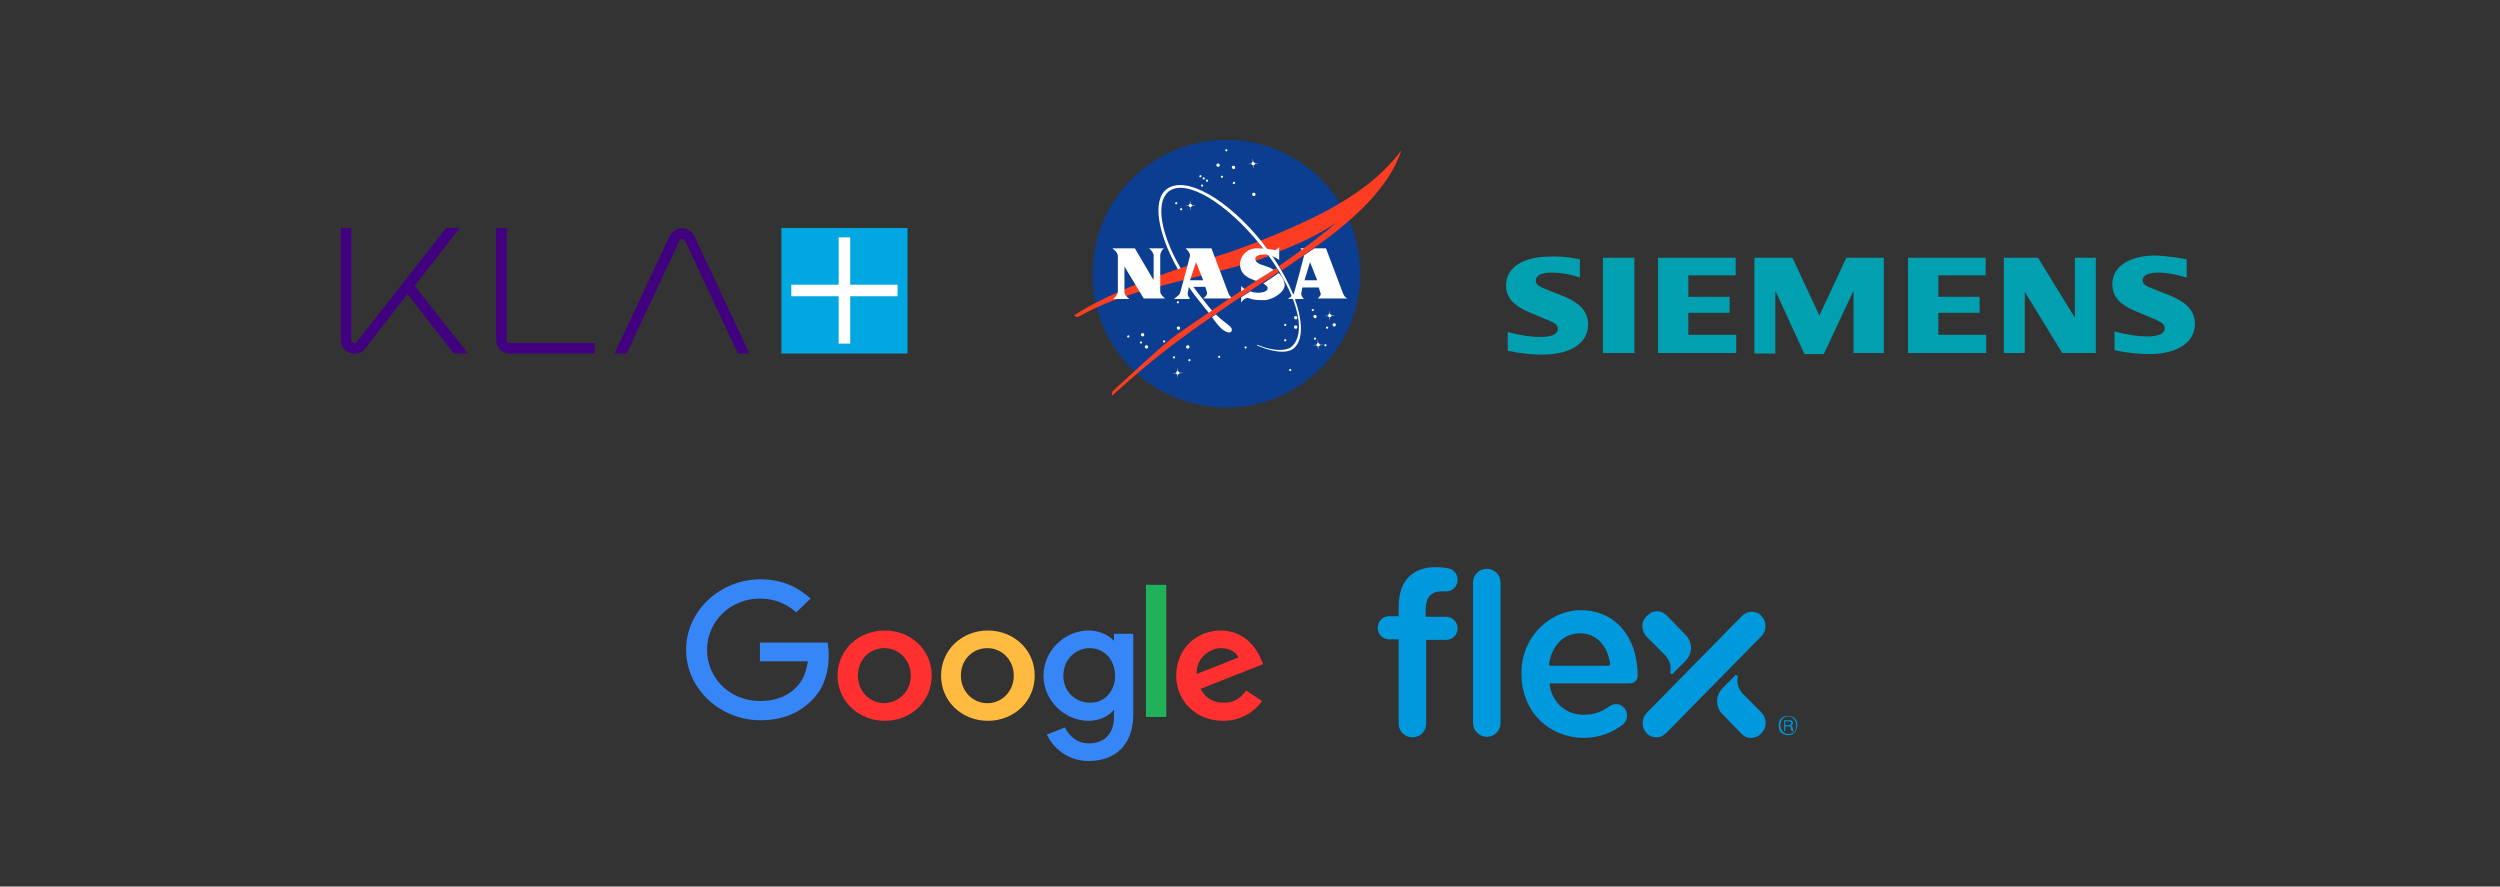 <svg xmlns="http://www.w3.org/2000/svg" xmlns:xlink="http://www.w3.org/1999/xlink" id="Layer_1" x="0px" y="0px" viewBox="0 0 454 161" style="enable-background:new 0 0 454 161;" xml:space="preserve"><rect x="0" y="0" width="454" height="161" fill="#333333" stroke="none"/><style type="text/css">	.st0{fill:#0B3D91;}	.st1{fill:#FFFFFF;}	.st2{fill:#FC3D21;}	.st3{fill-rule:evenodd;clip-rule:evenodd;fill:#00A0B0;}	.st4{clip-path:url(#SVGID_00000077296385702238085980000005385977904570853256_);}	.st5{fill:#FF302F;}	.st6{fill:#20B15A;}	.st7{fill:#3686F7;}	.st8{fill:#FFBA40;}	.st9{fill:#41007F;}	.st10{fill:#00A7E1;}	.st11{fill:#0099DE;}</style><path class="st0" d="M222.7,74c13.4,0,24.3-10.9,24.3-24.3c0-13.4-10.9-24.3-24.3-24.3c-13.4,0-24.3,10.9-24.3,24.3 C198.3,63.1,209.2,74,222.7,74z"></path><path class="st1" d="M221.2,30.3c0.2,0,0.3-0.1,0.3-0.3c0-0.2-0.1-0.3-0.3-0.3s-0.3,0.1-0.3,0.3C220.9,30.2,221.1,30.3,221.2,30.3z"></path><path class="st1" d="M224,30.7c0.2,0,0.3-0.1,0.3-0.3c0-0.2-0.1-0.3-0.3-0.3s-0.3,0.1-0.3,0.3C223.7,30.5,223.9,30.7,224,30.7z"></path><path class="st1" d="M227.7,35.6c0.2,0,0.3-0.1,0.3-0.3s-0.1-0.3-0.3-0.3s-0.3,0.1-0.3,0.3S227.5,35.6,227.7,35.6z"></path><path class="st1" d="M207.5,61.1c0.1,0,0.3-0.1,0.3-0.3s-0.1-0.3-0.3-0.3c-0.2,0-0.3,0.1-0.3,0.3S207.4,61.1,207.5,61.1z"></path><path class="st1" d="M208.2,63.3c0.1,0,0.3-0.1,0.3-0.3s-0.1-0.3-0.3-0.3c-0.2,0-0.3,0.1-0.3,0.3S208.1,63.3,208.2,63.3z"></path><path class="st1" d="M204.9,61.3c0.1,0,0.2-0.1,0.2-0.2c0-0.1-0.1-0.2-0.2-0.2c-0.1,0-0.2,0.1-0.2,0.2 C204.7,61.2,204.7,61.3,204.9,61.3z"></path><path class="st1" d="M216,65.6c0.1,0,0.2-0.1,0.2-0.2c0-0.1-0.1-0.2-0.2-0.2s-0.2,0.1-0.2,0.2C215.8,65.5,215.8,65.6,216,65.6z"></path><path class="st1" d="M233.4,62c0.1,0,0.2-0.1,0.2-0.2s-0.1-0.2-0.2-0.2c-0.1,0-0.2,0.1-0.2,0.2S233.3,62,233.4,62z"></path><path class="st1" d="M238.4,56.5c0.1,0,0.2-0.1,0.2-0.2c0-0.1-0.1-0.2-0.2-0.2c-0.1,0-0.2,0.1-0.2,0.2 C238.2,56.4,238.3,56.5,238.4,56.5z"></path><path class="st1" d="M213.6,37.1c0.1,0,0.2-0.1,0.2-0.2s-0.1-0.2-0.2-0.2c-0.1,0-0.2,0.1-0.2,0.2S213.5,37.1,213.6,37.1z"></path><path class="st1" d="M219.2,33c0.1,0,0.2-0.1,0.2-0.2c0-0.1-0.1-0.2-0.2-0.2c-0.1,0-0.2,0.1-0.2,0.2C219,33,219.1,33,219.2,33z"></path><path class="st1" d="M218.6,32.6c0.1,0,0.2-0.1,0.2-0.2c0-0.1-0.1-0.2-0.2-0.2c-0.1,0-0.2,0.1-0.2,0.2 C218.4,32.6,218.5,32.6,218.6,32.6z"></path><path class="st1" d="M218,32.2c0.1,0,0.2-0.1,0.2-0.2c0-0.1-0.1-0.2-0.2-0.2c-0.1,0-0.2,0.1-0.2,0.2C217.8,32.2,217.9,32.2,218,32.2 z"></path><path class="st1" d="M214.5,38.2c0.1,0,0.2-0.1,0.2-0.2c0-0.1-0.1-0.2-0.2-0.2c-0.1,0-0.2,0.1-0.2,0.2 C214.3,38.1,214.4,38.2,214.5,38.2z"></path><path class="st1" d="M222.7,27.5c0.1,0,0.2-0.1,0.2-0.2s-0.1-0.2-0.2-0.2c-0.1,0-0.2,0.1-0.2,0.2S222.6,27.5,222.7,27.5z"></path><path class="st1" d="M224.1,33.4c0.1,0,0.2-0.1,0.2-0.2c0-0.1-0.1-0.2-0.2-0.2c-0.1,0-0.2,0.1-0.2,0.2 C223.8,33.4,223.9,33.4,224.1,33.4z"></path><path class="st1" d="M221.9,32.3c0.1,0,0.2-0.1,0.2-0.2c0-0.1-0.1-0.2-0.2-0.2c-0.1,0-0.2,0.1-0.2,0.2 C221.7,32.2,221.8,32.3,221.9,32.3z"></path><path class="st1" d="M218.3,33.9c0.1,0,0.2-0.1,0.2-0.2s-0.1-0.2-0.2-0.2c-0.1,0-0.2,0.1-0.2,0.2S218.2,33.9,218.3,33.9z"></path><path class="st1" d="M234.3,67.4c0.1,0,0.2-0.1,0.2-0.2c0-0.1-0.1-0.2-0.2-0.2c-0.1,0-0.2,0.1-0.2,0.2 C234.1,67.3,234.2,67.4,234.3,67.4z"></path><path class="st1" d="M207.2,62.4c0.1,0,0.2-0.1,0.2-0.2c0-0.1-0.1-0.2-0.2-0.2c-0.1,0-0.2,0.1-0.2,0.2 C207,62.3,207.1,62.4,207.2,62.4z"></path><path class="st1" d="M221.4,65c0.1,0,0.2-0.1,0.2-0.2s-0.1-0.2-0.2-0.2s-0.2,0.1-0.2,0.2S221.3,65,221.4,65z"></path><path class="st1" d="M211.4,62.2c0.1,0,0.2-0.1,0.2-0.2s-0.1-0.2-0.2-0.2c-0.1,0-0.2,0.1-0.2,0.2S211.3,62.2,211.4,62.2z"></path><path class="st1" d="M213.2,65.1c0.1,0,0.2-0.1,0.2-0.2c0-0.1-0.1-0.2-0.2-0.2s-0.2,0.1-0.2,0.2C213,65,213.1,65.1,213.2,65.1z"></path><path class="st1" d="M226.2,63.3c0.1,0,0.2-0.1,0.2-0.2s-0.1-0.2-0.2-0.2c-0.1,0-0.2,0.1-0.2,0.2S226.1,63.3,226.2,63.3z"></path><path class="st1" d="M233.4,59.2c0.1,0,0.2-0.1,0.2-0.2c0-0.1-0.1-0.2-0.2-0.2c-0.1,0-0.2,0.1-0.2,0.2 C233.2,59.2,233.3,59.2,233.4,59.2z"></path><path class="st1" d="M238.8,61.7c0.1,0,0.2-0.1,0.2-0.2c0-0.1-0.1-0.2-0.2-0.2s-0.2,0.1-0.2,0.2C238.6,61.6,238.7,61.7,238.8,61.7z"></path><path class="st1" d="M240.7,62.9c0.1,0,0.2-0.1,0.2-0.2c0-0.1-0.1-0.2-0.2-0.2c-0.1,0-0.2,0.1-0.2,0.2 C240.5,62.8,240.6,62.9,240.7,62.9z"></path><path class="st1" d="M241,59.7c0.1,0,0.2-0.1,0.2-0.2s-0.1-0.2-0.2-0.2c-0.1,0-0.2,0.1-0.2,0.2S240.9,59.7,241,59.7z"></path><path class="st1" d="M213.9,55.1c0.1,0,0.2-0.1,0.2-0.2s-0.1-0.2-0.2-0.2c-0.1,0-0.2,0.1-0.2,0.2S213.8,55.1,213.9,55.1z"></path><path class="st1" d="M214,59.9c0.2,0,0.3-0.1,0.3-0.3c0-0.2-0.1-0.3-0.3-0.3s-0.3,0.1-0.3,0.3C213.7,59.7,213.9,59.9,214,59.9z"></path><path class="st1" d="M215.7,63.3c0.2,0,0.3-0.1,0.3-0.3s-0.1-0.3-0.3-0.3s-0.3,0.1-0.3,0.3S215.5,63.3,215.7,63.3z"></path><path class="st1" d="M235.3,59.7c0.2,0,0.3-0.1,0.3-0.3c0-0.2-0.1-0.3-0.3-0.3s-0.3,0.1-0.3,0.3C235,59.6,235.1,59.7,235.3,59.7z"></path><path class="st1" d="M242.3,59.3c0.1,0,0.3-0.1,0.3-0.3c0-0.2-0.1-0.3-0.3-0.3c-0.2,0-0.3,0.1-0.3,0.3 C242,59.2,242.2,59.3,242.3,59.3z"></path><path class="st1" d="M238.8,57.8c0.2,0,0.3-0.1,0.3-0.3c0-0.2-0.1-0.3-0.3-0.3c-0.2,0-0.3,0.1-0.3,0.3 C238.6,57.7,238.7,57.8,238.8,57.8z"></path><path class="st1" d="M235.3,58c0.2,0,0.3-0.1,0.3-0.3c0-0.2-0.1-0.3-0.3-0.3s-0.3,0.1-0.3,0.3C235,57.8,235.1,58,235.3,58z"></path><path class="st1" d="M227.9,29.8l0.7-0.1l-0.7,0c0-0.1-0.1-0.2-0.3-0.3l-0.1-0.7l0,0.7c-0.1,0-0.2,0.1-0.2,0.3l-0.7,0.1l0.7,0 c0,0.1,0.1,0.2,0.2,0.2l0.1,0.7l0-0.7c0.1,0,0.1,0,0.2-0.1C227.9,30,227.9,29.9,227.9,29.8z M216.5,37.4l0.7-0.1l-0.7,0 c0-0.1-0.1-0.2-0.3-0.3l-0.1-0.7l0,0.7c-0.1,0-0.2,0.1-0.2,0.3l-0.7,0.1l0.7,0c0,0.1,0.1,0.2,0.2,0.2l0.1,0.7l0-0.7 c0.1,0,0.1,0,0.2-0.1C216.4,37.5,216.4,37.5,216.5,37.4z M241.8,57.4l0.7-0.1l-0.7,0c0-0.1-0.1-0.2-0.3-0.3l-0.1-0.7l0,0.7 c-0.1,0-0.2,0.1-0.2,0.3l-0.7,0.1l0.7,0c0,0.1,0.1,0.2,0.2,0.2l0.1,0.7l0-0.7c0.1,0,0.1,0,0.2-0.1C241.8,57.5,241.8,57.4,241.8,57.4 z M214.2,67.8l0.7-0.1l-0.7,0c0-0.1-0.1-0.2-0.3-0.3l-0.1-0.7l0,0.7c-0.1,0-0.2,0.1-0.2,0.3l-0.7,0.1l0.7,0c0,0.1,0.1,0.2,0.2,0.2 l0.1,0.7l0-0.7c0.1,0,0.1,0,0.2-0.1C214.1,67.9,214.1,67.9,214.2,67.8z M239.7,62.7l0.7-0.1l-0.7,0c0-0.1-0.1-0.2-0.3-0.3l-0.1-0.7 l0,0.7c-0.1,0-0.2,0.1-0.2,0.3l-0.7,0.1l0.7,0c0,0.1,0.1,0.2,0.2,0.2l0.1,0.7l0-0.7C239.5,62.9,239.6,62.9,239.7,62.7L239.7,62.7z"></path><path class="st2" d="M228.4,43.9c-2.8,1.1-5.6,2.1-7.9,2.8c-4.7,1.5-17.7,5.5-25.5,10.6l0.7,0.3c4.8-2.7,7.9-3.5,10.8-4.5 c3.2-1,13.7-3.5,18.4-4.8c1.6-0.5,3.5-1,5.5-1.8c-0.5-0.6-0.9-1.3-1.5-1.9L228.4,43.9L228.4,43.9z M231.9,48.6 c-0.7,0.5-1.3,0.8-1.7,1.1c-2.3,1.3-13.7,9.1-16.3,10.9c-2.6,1.8-9.8,8.6-11.9,10.5l-0.1,0.8c6.8-6.1,8.9-7.6,11.6-9.7 c3.3-2.5,10.3-7.3,12.6-8.8l6.1-4l-0.1-0.1L231.9,48.6L231.9,48.6z M242.5,37.4c-3.3,1.9-8.5,4.3-13.6,6.3l0.4,0.4 c0.6,0.7,1.1,1.4,1.6,2.1c4-1.5,8.4-3.4,11.8-5.8c-1.7,1.6-7.1,5.6-10.4,7.9l0.5,0.8c5-3.4,8.4-5.9,10.4-7.5 c2.7-2.3,9-7.4,11.3-14.3C250.4,32.7,245.4,35.7,242.5,37.4L242.5,37.4z"></path><path class="st1" d="M219.5,55.7l-1.8-2.3l-2.1-2.8l-0.6,0.2c0.8,1.2,1.6,2.4,2.5,3.5l1.6,2l0.4,0.5l0.6-0.4L219.5,55.7L219.5,55.7z  M223.4,59.3c-0.4-0.4-1.5-1.1-2.6-2.2l-0.7,0.5c0.7,1,1.7,2.3,2.5,2.6C223.7,60.8,224,59.8,223.4,59.3L223.4,59.3z M229.3,44.1 c-6.4-8-14.1-12.4-17.5-9.7c-2.6,2.1-1.5,8.1,2.1,14.5l0.5-0.2c-3.6-6.2-4.6-11.9-2.2-13.9c3.1-2.5,10.5,2,16.7,9.7 c1.3,1.6,2.4,3.2,3.4,4.8c3.6,6,4.8,11.5,2.2,13.7c-0.8,0.7-3.1,0.9-6.2-0.4c0,0.1,0,0.2,0.1,0.2c2.7,1.1,5.2,1.5,6.5,0.5 C238,60.8,235.6,52.1,229.3,44.1L229.3,44.1z M202,45.1h4.1l3.4,5.8v-4.5c0-0.5-0.6-1.2-0.9-1.3h2.8c-0.2,0-0.7,0.7-0.7,1.3V53 c0,0.4,0.6,1,0.9,1.2h-3.9l-3.5-5.8v4.6c0,0.5,0.4,0.9,0.9,1.3h-3c0.4-0.2,0.8-0.8,0.9-1.2c0-0.5,0-6.3,0-6.6 C203,45.9,202.4,45.4,202,45.1L202,45.1z"></path><path class="st1" d="M239.3,54.2h5.4c-0.3-0.1-0.6-0.4-0.8-0.9l-3.1-8.2h-2.1l-1.9,1.3v0.1c-0.1,0.5-1.7,6.4-1.8,6.7 c-0.1,0.4-0.8,0.8-1.1,1.1h2.9c-0.3-0.3-0.5-0.6-0.5-1c0.1-0.4,0.2-1.1,0.2-1.1h3c0.1,0.4,0.2,0.7,0.3,1 C240,53.5,239.6,53.9,239.3,54.2L239.3,54.2z M236.9,50.9l1-3.3l1.3,3.3H236.9z M236.4,45.4l0.4-0.3h-0.8 C236.2,45.1,236.3,45.2,236.4,45.4L236.4,45.4z M215.7,53.2l0.2-1.1h3c0.1,0.4,0.2,0.7,0.3,1c0.1,0.4-0.3,0.8-0.7,1.1h4.8l0.3-0.2 c-0.2-0.2-0.4-0.4-0.5-0.7l-3.1-8.2h-4.7c0.2,0.2,0.9,0.8,0.8,1.4c-0.1,0.5-1.7,6.4-1.8,6.7c-0.1,0.4-0.8,0.8-1.1,1.1h2.9 C215.9,53.9,215.6,53.6,215.7,53.2L215.7,53.2z M217.2,47.6l1.3,3.3h-2.4L217.2,47.6z M232.2,49.6l-2.8,1.9c0.4,0.2,0.8,0.5,0.8,0.8 c0.1,0.7-1.3,1-2.4,0.8c-0.2,0-0.5-0.1-0.7-0.2l-0.8,0.5l-0.9,0.6V55c0.2-0.5,0.8-0.9,1.2-0.9c0.2,0,0.8,0.5,3.2,0.4 c1.2-0.1,3.5-1.3,3.5-2.8C233.2,50.8,232.8,50.1,232.2,49.6L232.2,49.6z M225.4,51.9v1l0.6-0.4C225.7,52.2,225.4,52,225.4,51.9 L225.4,51.9z M231.3,49c-0.2-0.1-0.5-0.3-0.7-0.4c-1.2-0.5-2.4-0.6-2.6-1.4c-0.2-0.5,0.3-1,1.6-1c1.2,0,2.4,0.8,2.7,1v-2.3 c-0.1,0.1-0.5,0.5-0.8,0.5c-1.1-0.2-2.2-0.3-3.3-0.3c-1.6,0-2.9,1.2-3,2.7c-0.1,2.1,1.6,2.7,2.6,3.1l0.3,0.1l2.1-1.3L231.3,49 L231.3,49z"></path><path class="st3" d="M286.9,47.1v3.3c-1.7-0.6-3.6-0.9-5.1-0.9c-1.9,0-2.9,0.5-2.9,1.5c0,0.6,0.5,1,1.8,1.5l3.5,1.4 c2.8,1.2,4.2,2.8,4.2,5c0,3.4-3.2,5.5-8.3,5.5c-1.8,0-4-0.2-6.3-0.7v-3.4c2.2,0.6,4.3,0.9,5.9,0.9c2.1,0,3.2-0.5,3.2-1.5 c0-0.6-0.4-1-1.4-1.4l-3.8-1.6c-2.9-1.2-4.2-2.7-4.2-4.9c0-3.2,3.1-5.2,7.9-5.2C283.1,46.5,285.2,46.7,286.9,47.1z M291.1,46.8h5.7 v17.3h-5.7V46.8z M315.2,46.8V50h-8.6v3.9h7.5v2.9h-7.5v4h8.7v3.3h-14.2V46.8H315.2z M342.1,46.8v17.3h-5.5V52.8l-5.4,11.5h-3.5 l-5.3-11.5v11.4h-3.8V46.8h6.9l4.9,10.5l4.9-10.5H342.1z M360.6,46.8V50H352v3.9h7.5v2.9H352v4h8.7v3.3h-14.2V46.8H360.6z  M380.6,46.8v17.3h-6.1l-6.8-11.1v11.1h-3.8V46.8h6.2l6.7,10.9V46.8H380.6z M397.1,47.1v3.3c-1.7-0.5-3.6-0.9-5.1-0.9 c-1.9,0-2.9,0.5-2.9,1.4c0,0.6,0.4,1,1.8,1.5l3.5,1.4c2.8,1.2,4.2,2.8,4.2,5c0,3.4-3.2,5.5-8.3,5.5c-1.9,0-4-0.2-6.3-0.7v-3.4 c2.2,0.6,4.3,0.9,5.9,0.9c2.1,0,3.2-0.5,3.2-1.5c0-0.6-0.4-1-1.5-1.5l-3.8-1.6c-2.9-1.2-4.2-2.7-4.2-4.9c0-3.2,3.1-5.2,7.9-5.2 C393.3,46.5,395.3,46.7,397.1,47.1z"></path><g>	<defs>		<rect id="SVGID_1_" x="124.5" y="89.5" width="106" height="60"></rect>	</defs>	<clipPath id="SVGID_00000178172073014482536250000011888856115027777186_">		<use xlink:href="#SVGID_1_" style="overflow:visible;"></use>	</clipPath>	<g style="clip-path:url(#SVGID_00000178172073014482536250000011888856115027777186_);">		<path class="st5" d="M226.3,125.4l2.9,1.9c-0.9,1.3-3.2,3.6-7.1,3.6c-4.9,0-8.5-3.6-8.5-8.2c0-4.9,3.7-8.2,8.1-8.2   c4.4,0,6.6,3.4,7.3,5.2l0.4,0.9l-11.4,4.5c0.9,1.6,2.2,2.5,4.1,2.5C224,127.7,225.3,126.8,226.3,125.4z M217.3,122.4l7.6-3   c-0.4-1-1.7-1.7-3.2-1.7C219.9,117.7,217.2,119.3,217.3,122.4z"></path>		<path class="st6" d="M208.1,106.2h3.7v24h-3.7V106.2z"></path>		<path class="st7" d="M202.2,115.1h3.6v14.6c0,6-3.7,8.5-8.1,8.5c-4.1,0-6.6-2.7-7.6-4.8l3.3-1.3c0.6,1.3,2,2.9,4.3,2.9   c2.8,0,4.6-1.7,4.6-4.8V129h-0.1c-0.8,1-2.5,1.9-4.5,1.9c-4.3,0-8.2-3.6-8.2-8.2c0-4.6,3.9-8.2,8.2-8.2c2,0,3.7,0.9,4.5,1.8h0.1   V115.1z M202.5,122.7c0-2.9-2-5-4.6-5c-2.6,0-4.8,2.1-4.8,5c0,2.9,2.2,4.9,4.8,4.9C200.5,127.7,202.5,125.6,202.5,122.7z"></path>		<path class="st5" d="M169.2,122.7c0,4.7-3.8,8.2-8.5,8.2c-4.7,0-8.6-3.5-8.6-8.2c0-4.7,3.8-8.2,8.6-8.2   C165.3,114.5,169.2,117.9,169.2,122.7z M165.4,122.7c0-2.9-2.2-5-4.8-5c-2.6,0-4.8,2-4.8,5c0,2.9,2.2,5,4.8,5   C163.2,127.6,165.4,125.6,165.4,122.7z"></path>		<path class="st8" d="M187.9,122.7c0,4.7-3.8,8.2-8.5,8.2c-4.7,0-8.5-3.5-8.5-8.2c0-4.7,3.8-8.2,8.5-8.2   C184,114.5,187.9,117.9,187.9,122.7z M184.1,122.7c0-2.9-2.2-5-4.8-5c-2.6,0-4.8,2-4.8,5c0,2.9,2.2,5,4.8,5   C181.9,127.7,184.1,125.6,184.1,122.7z"></path>		<path class="st7" d="M138,127.3c-5.4,0-9.6-4.1-9.6-9.3c0-5.1,4.2-9.3,9.6-9.3c2.9,0,5,1.1,6.6,2.5l2.6-2.5   c-2.2-2-5.1-3.5-9.1-3.5c-7.3,0-13.5,5.7-13.5,12.8s6.2,12.8,13.5,12.8c4,0,7-1.3,9.3-3.6c2.4-2.3,3.1-5.5,3.1-8.2   c0-0.8-0.1-1.7-0.2-2.3H138v3.4h8.7c-0.3,2.1-1,3.6-2,4.6C143.5,126,141.5,127.3,138,127.3z"></path>	</g></g><g>	<path class="st9" d="M92.6,62.3H108v1.9H92.6c0,0,0,0,0,0c-1.4,0-2.5-1.1-2.5-2.5V41.4H92v20.3c0,0,0,0,0,0  C92,62,92.2,62.3,92.6,62.3z M83.5,41.4H81L64.8,62.1c-0.1,0.2-0.4,0.3-0.6,0.2c-0.2-0.1-0.4-0.3-0.4-0.5V41.4h-1.9v20.4  c0,1.1,0.7,2,1.7,2.3c0.3,0.1,0.5,0.1,0.8,0.1c0.8,0,1.5-0.3,1.9-0.9l7.7-9.9l8.4,10.8H85l-9.7-12.3L83.5,41.4z M134,64.2h2.1  l-10-21.3c-0.6-1.3-2.1-1.8-3.3-1.2c-0.5,0.3-1,0.7-1.2,1.2l-10,21.3h2.2l9.6-20.5c0.1-0.2,0.3-0.3,0.5-0.3c0.2,0,0.4,0.1,0.5,0.3  L134,64.2z"></path>	<path class="st10" d="M141.9,41.4h22.9v22.8h-22.9V41.4z"></path>	<path class="st1" d="M163,51.7h-8.6v-8.6h-2.1v8.6h-8.6v2.1h8.6v8.6h2.1v-8.6h8.6V51.7z"></path></g><path class="st11" d="M299,111.9c-1,1-1,2.6,0,3.7l3.5,3.5c0.2,0.3,1.2,1.4,0.8,3c0,0.1,0,0.2,0.1,0.2c0,0,0,0,0.1,0.1 c0,0,0.1,0,0.1,0c0,0,0.1,0,0.1,0c0,0,0.1,0,0.1-0.1l1-1l1.3-1.3c1.3-1.3,1.3-3.4,0-4.7l-3.4-3.5c-0.2-0.2-0.5-0.4-0.8-0.6 c-0.3-0.1-0.6-0.2-1-0.2c-0.3,0-0.7,0.1-1,0.2C299.5,111.5,299.3,111.7,299,111.9z M319.9,133.1c1-1,1-2.6,0-3.7l-3.5-3.5 c-0.2-0.3-1.2-1.4-0.8-3c0-0.1,0-0.2-0.1-0.2c0,0,0,0-0.1-0.1c0,0-0.1,0-0.1,0s-0.1,0-0.1,0c0,0-0.1,0-0.1,0.1l-1,1l-1.3,1.3 c-1.3,1.3-1.3,3.4,0,4.7l3.4,3.5c0.2,0.2,0.5,0.4,0.8,0.6c0.3,0.1,0.6,0.2,1,0.2c0.3,0,0.7-0.1,1-0.2 C319.4,133.6,319.7,133.4,319.9,133.1z M299,129.5l17.3-17.6c0.2-0.2,0.5-0.4,0.8-0.6c0.3-0.1,0.6-0.2,1-0.2c0.3,0,0.7,0.1,1,0.2 c0.3,0.1,0.6,0.3,0.8,0.6c0.5,0.5,0.7,1.2,0.7,1.8c0,0.7-0.2,1.3-0.7,1.8l-17.3,17.6c-0.2,0.2-0.5,0.4-0.8,0.6 c-0.3,0.1-0.6,0.2-1,0.2c-0.3,0-0.7-0.1-1-0.2c-0.3-0.1-0.6-0.3-0.8-0.6c-0.5-0.5-0.7-1.1-0.7-1.8C298.3,130.7,298.5,130,299,129.5z  M254,116.1h-1.7c-1.2,0-2.1-0.9-2.1-2.1c0-1.2,0.9-2.1,2.1-2.1h1.7v-1.6c0-2.5,0.6-4.3,1.8-5.5c1.2-1.2,2.8-1.8,4.9-1.8 c0.9,0,1.7,0.1,2.3,0.2c1,0.2,1.7,1,1.7,2.1c0,1.2-1,2.2-2.2,2.1c-0.2,0-0.5,0-0.7,0c-1.9,0-2.9,1-2.9,3.4v1.2h3.7 c1.1,0,2.1,0.9,2.1,2.1c0,1.2-0.9,2.1-2.1,2.1H259v15.2c0,1.4-1.1,2.5-2.5,2.5c-1.4,0-2.5-1.1-2.5-2.5V116.1z M270,103.3 c1.4,0,2.5,1.1,2.5,2.5v25.5c0,1.4-1.1,2.5-2.5,2.5c-1.4,0-2.5-1.1-2.5-2.5v-25.5C267.5,104.4,268.6,103.3,270,103.3z M292.2,120.8 c0.1,0,0.2-0.1,0.2-0.2c-0.4-3.1-2.3-5.6-5.5-5.6c-3,0-5.1,2.3-5.6,5.6c0,0.1,0.1,0.3,0.2,0.3H292.2z M276.3,122.4v-0.3 c0-6.9,6.1-12.4,12.8-11.1c5.5,1,8.3,6,8.3,11.7c0,0.8-0.6,1.4-1.4,1.4l-14.4,0c-0.1,0-0.2,0.1-0.2,0.3c0.6,3.4,3.1,5.4,6.2,5.4 c1.8,0,3.3-0.5,4.6-1.5c0.8-0.6,1.9-0.6,2.6,0.1c0.9,0.8,0.9,2.3,0,3.1c-1.9,1.5-4.2,2.5-7.3,2.5 C281.2,133.9,276.3,129.2,276.3,122.4z M325.3,131.3c0-0.2-0.2-0.3-0.5-0.3h-0.6v0.7h0.5c0.2,0,0.3,0,0.4-0.1 C325.2,131.5,325.3,131.4,325.3,131.3z M325.2,132.4c0-0.1,0-0.3,0-0.3c0,0,0-0.1-0.1-0.1c0,0-0.1,0-0.1-0.1c-0.1,0-0.2,0-0.3,0 h-0.5v0.9H324v-2h0.9c0.2,0,0.4,0,0.5,0.1c0.1,0.1,0.2,0.2,0.2,0.4c0,0.1,0,0.2-0.1,0.3c-0.1,0.1-0.2,0.1-0.3,0.2v0 c0.1,0,0.2,0.1,0.3,0.2c0,0.1,0.1,0.2,0.1,0.4c0,0.2,0,0.3,0.1,0.4h-0.3c0,0,0-0.1,0-0.1C325.2,132.6,325.2,132.5,325.2,132.4z  M326.2,131.7c0-0.3-0.1-0.5-0.2-0.8c-0.1-0.2-0.3-0.4-0.5-0.6c-0.2-0.1-0.5-0.2-0.8-0.2c-0.3,0-0.5,0.1-0.7,0.2 c-0.2,0.1-0.4,0.3-0.5,0.6c-0.1,0.2-0.2,0.5-0.2,0.8c0,0.3,0.1,0.5,0.2,0.8c0.1,0.2,0.3,0.4,0.5,0.6c0.2,0.1,0.5,0.2,0.8,0.2 c0.3,0,0.5-0.1,0.8-0.2c0.2-0.1,0.4-0.3,0.5-0.6C326.2,132.3,326.2,132,326.2,131.7z M323,131.7c0-0.3,0.1-0.6,0.2-0.9 c0.2-0.3,0.4-0.5,0.6-0.6c0.3-0.2,0.6-0.2,0.9-0.2c0.3,0,0.6,0.1,0.9,0.2c0.3,0.2,0.5,0.4,0.6,0.6c0.2,0.3,0.2,0.6,0.2,0.9 c0,0.3-0.1,0.6-0.2,0.9c-0.1,0.3-0.4,0.5-0.6,0.7c-0.3,0.2-0.6,0.2-0.9,0.2c-0.3,0-0.6-0.1-0.9-0.2c-0.3-0.2-0.5-0.4-0.6-0.6 C323.1,132.4,323,132.1,323,131.7z"></path></svg>